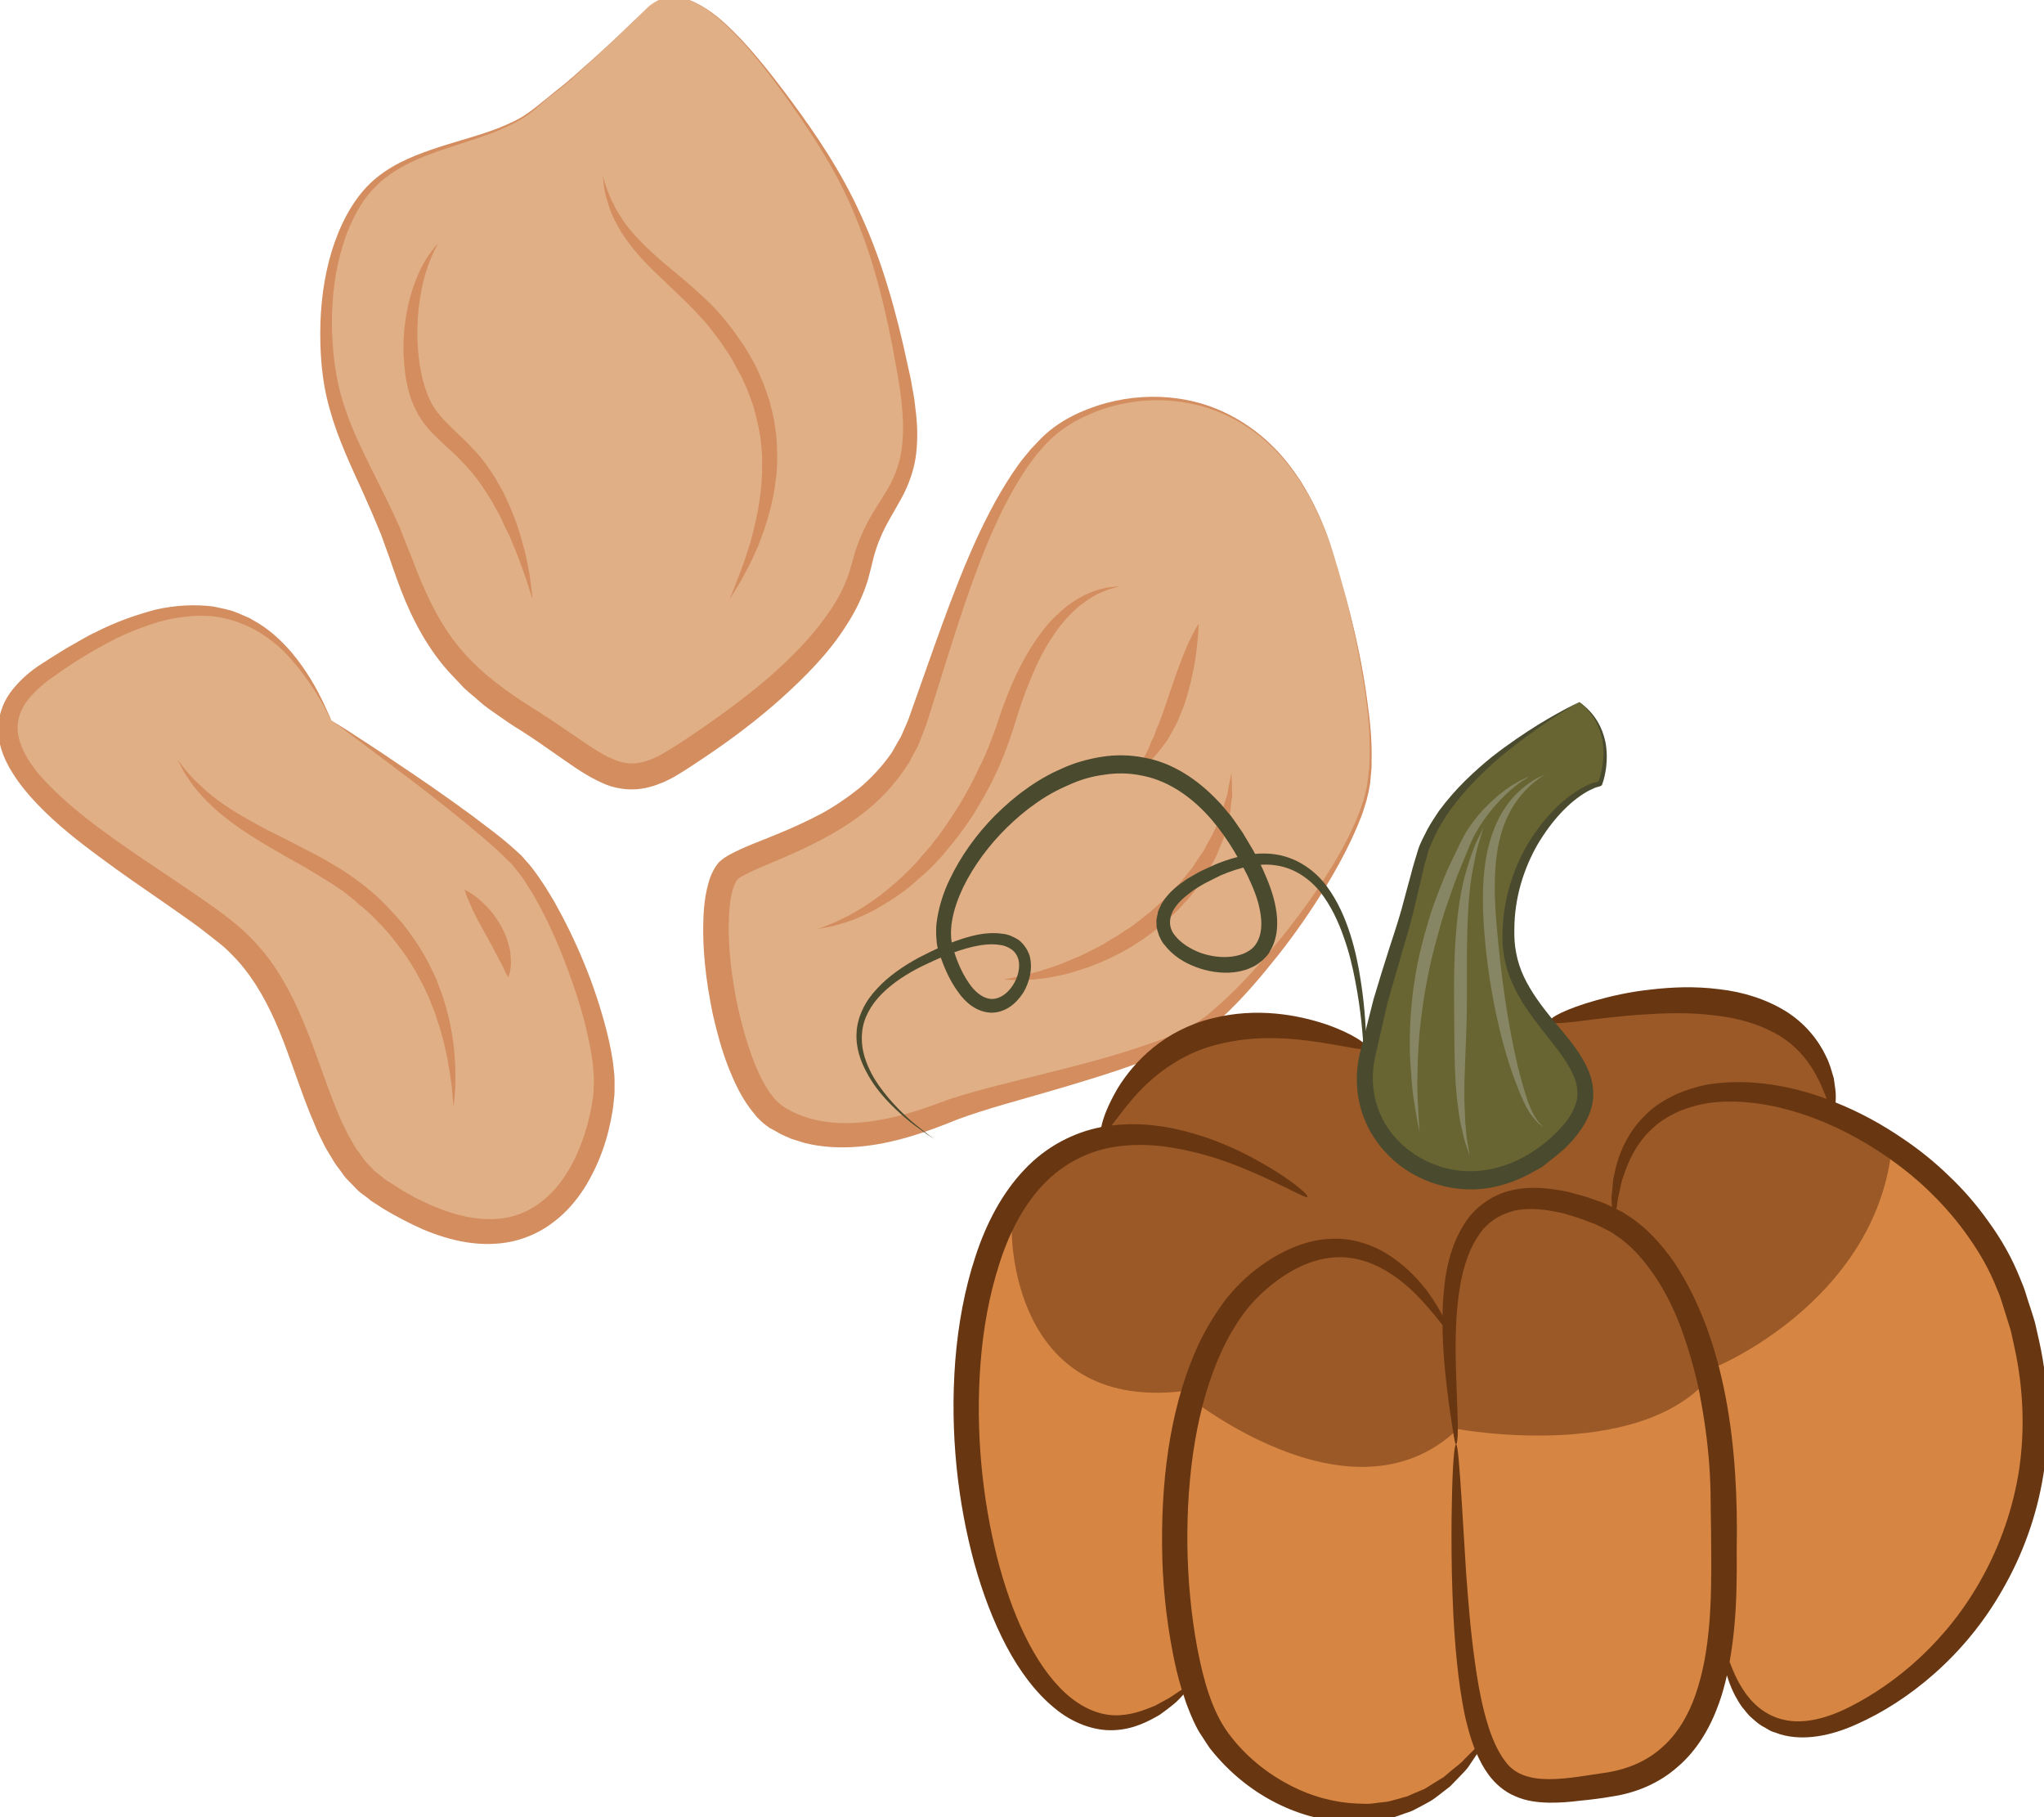 <?xml version="1.0" encoding="UTF-8" standalone="no"?>
<!-- Created with Inkscape (http://www.inkscape.org/) -->

<svg
   xmlns:dc="http://purl.org/dc/elements/1.1/"
   xmlns:cc="http://creativecommons.org/ns#"
   xmlns:rdf="http://www.w3.org/1999/02/22-rdf-syntax-ns#"
   xmlns:svg="http://www.w3.org/2000/svg"
   xmlns="http://www.w3.org/2000/svg"
   xmlns:sodipodi="http://sodipodi.sourceforge.net/DTD/sodipodi-0.dtd"
   xmlns:inkscape="http://www.inkscape.org/namespaces/inkscape"
   width="2000.809mm"
   height="1778.568mm"
   viewBox="0 0 2000.809 1778.568"
   version="1.1"
   id="svg8"
   inkscape:version="0.92.4 (5da689c313, 2019-01-14)"
   sodipodi:docname="Chipsy dýně muškátová.svg">
  <defs
     id="defs2">
    <style
       type="text/css"
       id="style2">
   <![CDATA[
    .fil1 {fill:#E8C882;fill-rule:nonzero}
    .fil2 {fill:#EACA81;fill-rule:nonzero}
    .fil0 {fill:#FCE097;fill-rule:nonzero}
   ]]>
  </style>
    <style
       type="text/css"
       id="style2-8">
   <![CDATA[
    .str0 {stroke:white;stroke-width:70.56}
    .fil3 {fill:#30561A;fill-rule:nonzero}
    .fil4 {fill:#3C6626;fill-rule:nonzero}
    .fil2 {fill:#4E7A34;fill-rule:nonzero}
    .fil1 {fill:#72915D;fill-rule:nonzero}
    .fil7 {fill:#CE9E63;fill-rule:nonzero}
    .fil6 {fill:#D89E52;fill-rule:nonzero}
    .fil5 {fill:#D8B280;fill-rule:nonzero}
    .fil0 {fill:white;fill-rule:nonzero}
   ]]>
  </style>
    <style
       type="text/css"
       id="style2-7">
   <![CDATA[
    .str0 {stroke:white;stroke-width:70.56}
    .fil3 {fill:#4A4A2F;fill-rule:nonzero}
    .fil4 {fill:#686532;fill-rule:nonzero}
    .fil5 {fill:#878664;fill-rule:nonzero}
    .fil2 {fill:#C95700;fill-rule:nonzero}
    .fil1 {fill:#EC7703;fill-rule:nonzero}
    .fil0 {fill:white;fill-rule:nonzero}
   ]]>
  </style>
    <style
       type="text/css"
       id="style2-9">
   <![CDATA[
    .fil3 {fill:#949B76;fill-rule:nonzero}
    .fil1 {fill:#C7D39F;fill-rule:nonzero}
    .fil0 {fill:#EA5215;fill-rule:nonzero}
    .fil2 {fill:#EF8137;fill-rule:nonzero}
   ]]>
  </style>
    <style
       type="text/css"
       id="style2-5">
   <![CDATA[
    .fil1 {fill:#949B76;fill-rule:nonzero}
    .fil0 {fill:#EDC7A2;fill-rule:nonzero}
    .fil2 {fill:#F4DCC9;fill-rule:nonzero}
    .fil3 {fill:#F5E0D0;fill-rule:nonzero}
   ]]>
  </style>
    <style
       type="text/css"
       id="style2-1">
   <![CDATA[
    .fil3 {fill:#4A4A2F;fill-rule:nonzero}
    .fil2 {fill:#683611;fill-rule:nonzero}
    .fil4 {fill:#686532;fill-rule:nonzero}
    .fil5 {fill:#878664;fill-rule:nonzero}
    .fil1 {fill:#9B5927;fill-rule:nonzero}
    .fil0 {fill:#D68543;fill-rule:nonzero}
   ]]>
  </style>
  </defs>
  <sodipodi:namedview
     id="base"
     pagecolor="#ffffff"
     bordercolor="#666666"
     borderopacity="1.0"
     inkscape:pageopacity="0.0"
     inkscape:pageshadow="2"
     inkscape:zoom="0.0875"
     inkscape:cx="4692.1658"
     inkscape:cy="3697.4114"
     inkscape:document-units="mm"
     inkscape:current-layer="Vrstva_x0020_1"
     showgrid="false"
     inkscape:window-width="1920"
     inkscape:window-height="1001"
     inkscape:window-x="-9"
     inkscape:window-y="-9"
     inkscape:window-maximized="1" />
  <g
     inkscape:label="Vrstva 1"
     inkscape:groupmode="layer"
     id="layer1"
     transform="translate(1271.707,893.366)">
 
 <g
   transform="matrix(0.244,0,0,0.244,-3118.668,-3893.968)"
   id="Vrstva_x0020_1">

  <path
   d="m 8899,15187 c 0,0 588,398 743,559 155,161 362,671 352,916 -10,246 -212,871 -904,412 -292,-194 -264,-722 -573,-1002 -309,-280 -1283,-721 -768,-1079 515,-358 901,-357 1150,194 z"
   style="fill:#e1af86;fill-opacity:1;fill-rule:nonzero"
   id="path7"
   class="fil0"
   inkscape:connector-curvature="0" />

  <path
   d="m 12929,14553 c 0,0 205,650 118,950 -86,300 -453,764 -651,909 -198,144 -828,264 -1024,343 -196,79 -476,159 -688,24 -211,-135 -319,-909 -180,-1000 139,-91 605,-173 744,-582 140,-409 279,-903 513,-1136 235,-233 933,-333 1168,492 z"
   style="fill:#e1af86;fill-opacity:1;fill-rule:nonzero"
   id="path9"
   class="fil0"
   inkscape:connector-curvature="0" />

  <path
   d="m 10167,12328 c 0,0 -279,281 -472,421 -192,140 -524,123 -681,351 -158,228 -158,578 -105,789 52,210 175,386 262,631 87,246 175,456 489,649 315,193 385,333 630,175 244,-158 664,-456 734,-771 70,-316 262,-281 175,-754 -88,-474 -193,-737 -402,-1035 -210,-298 -455,-614 -630,-456 z"
   style="fill:#e1af86;fill-opacity:1;fill-rule:nonzero"
   id="path11"
   class="fil0"
   inkscape:connector-curvature="0" />

  <path
   d="m 10167,12328 c 0,0 6,-5 19,-15 13,-8 34,-21 64,-26 30,-4 69,1 109,21 40,19 82,49 124,88 84,77 171,185 265,312 94,128 196,276 277,456 82,178 141,385 187,603 6,27 13,55 17,84 6,28 10,57 13,86 8,58 10,119 3,180 -7,62 -29,124 -59,179 -30,55 -62,104 -84,157 -12,27 -20,53 -28,81 -7,30 -14,58 -23,91 -20,64 -49,124 -85,179 -70,112 -163,205 -260,293 -97,87 -202,166 -311,239 -28,19 -54,36 -82,54 -15,9 -30,18 -45,27 -17,8 -32,17 -50,23 -34,14 -73,24 -113,24 -41,0 -82,-9 -115,-24 -69,-30 -122,-70 -176,-107 -54,-38 -104,-73 -159,-108 -28,-16 -55,-36 -83,-55 -27,-19 -55,-37 -80,-60 -25,-23 -53,-42 -75,-68 -23,-25 -47,-48 -68,-74 -87,-105 -144,-227 -187,-347 -11,-30 -21,-60 -31,-89 -11,-29 -21,-58 -31,-86 -12,-28 -23,-56 -35,-84 -12,-28 -25,-56 -37,-84 -50,-110 -103,-221 -135,-337 -34,-117 -41,-235 -38,-349 4,-113 22,-224 58,-325 36,-100 90,-195 169,-258 78,-63 169,-95 253,-123 85,-27 167,-48 240,-77 36,-15 71,-30 102,-51 31,-20 58,-44 85,-65 26,-22 52,-42 77,-62 24,-20 46,-40 67,-59 86,-75 150,-137 194,-179 44,-42 67,-65 67,-65 z m 0,0 c 0,0 -23,23 -66,66 -44,42 -108,104 -193,180 -21,19 -43,40 -67,60 -25,20 -50,41 -77,62 -13,11 -27,22 -40,33 -14,12 -28,24 -44,34 -30,21 -66,38 -102,54 -73,31 -155,54 -238,83 -84,28 -171,64 -244,127 -35,32 -66,68 -90,112 -25,44 -45,89 -60,139 -31,98 -45,205 -45,315 1,109 13,223 49,331 35,109 89,213 144,323 13,28 27,55 41,83 13,28 26,57 39,85 11,30 23,59 35,89 12,28 23,58 34,87 45,113 100,224 179,315 80,94 179,165 287,233 55,34 111,73 164,109 53,36 106,74 157,95 26,12 50,16 74,17 25,0 50,-6 76,-16 13,-5 26,-12 39,-18 l 39,-23 c 26,-16 54,-34 80,-52 106,-71 209,-146 305,-227 94,-82 183,-169 250,-268 35,-49 62,-101 81,-155 8,-26 17,-58 25,-87 10,-31 22,-63 36,-91 27,-59 64,-110 93,-160 29,-49 49,-100 57,-154 9,-55 9,-111 4,-167 -2,-28 -5,-56 -9,-83 -4,-28 -9,-55 -14,-83 -38,-220 -88,-424 -162,-603 -72,-181 -172,-330 -263,-460 -91,-129 -177,-238 -260,-315 -42,-39 -83,-70 -123,-89 -39,-19 -78,-25 -108,-21 -30,5 -51,17 -64,25 -12,10 -19,15 -19,15 z"
   style="fill:#d38d5f;fill-opacity:1;fill-rule:nonzero"
   id="path13"
   class="fil1"
   inkscape:connector-curvature="0" />

  <path
   d="m 12929,14553 c 0,0 -3,-8 -8,-24 -5,-16 -11,-40 -23,-70 -6,-14 -12,-31 -19,-50 -8,-18 -17,-37 -26,-58 -10,-21 -22,-43 -34,-67 -15,-22 -28,-48 -45,-72 -66,-98 -172,-208 -328,-267 -153,-59 -355,-62 -537,29 -45,22 -88,50 -125,86 -19,17 -36,39 -54,58 -15,22 -33,42 -47,65 -61,91 -110,193 -155,300 -89,216 -157,453 -235,698 -9,30 -23,62 -35,94 -5,16 -15,31 -23,46 -8,15 -15,31 -25,45 -37,58 -83,111 -135,158 -104,92 -229,156 -354,210 -63,28 -126,51 -179,81 l -11,7 c 1,-1 -1,1 -1,1 -1,1 -2,2 -3,4 -2,2 -3,3 -4,5 -5,9 -10,21 -14,34 -8,28 -12,59 -14,90 -8,128 9,263 37,392 15,64 32,128 55,189 22,60 50,120 87,164 17,21 37,36 65,51 13,7 27,12 41,19 14,5 28,9 43,14 58,16 121,20 184,16 63,-4 126,-16 188,-33 63,-16 121,-39 185,-62 130,-42 256,-70 381,-102 124,-31 245,-62 361,-100 116,-38 229,-77 313,-154 88,-74 165,-159 235,-243 71,-84 135,-169 192,-254 56,-84 106,-169 143,-254 9,-21 18,-42 25,-64 4,-11 7,-21 11,-32 3,-11 5,-21 8,-32 2,-11 5,-21 6,-32 2,-11 3,-21 4,-32 1,-10 2,-21 4,-31 0,-11 0,-21 1,-32 3,-82 -3,-160 -13,-232 -8,-71 -21,-136 -32,-195 -23,-117 -47,-208 -63,-270 -17,-62 -27,-94 -27,-94 z m 0,0 c 0,0 10,32 27,94 17,62 42,152 66,269 12,59 24,124 33,196 10,71 19,149 17,233 0,10 0,21 0,31 -1,11 -2,21 -3,32 -1,11 -2,22 -3,33 -2,11 -4,21 -6,32 -3,11 -5,22 -8,34 -3,10 -6,21 -10,32 -6,22 -15,43 -24,65 -36,87 -83,174 -137,262 -54,87 -115,176 -184,263 -69,87 -143,175 -231,256 -11,11 -23,20 -35,30 l -18,14 c -8,7 -12,9 -19,14 -24,17 -53,32 -81,46 -55,27 -113,51 -172,71 -117,43 -238,79 -361,115 -123,36 -251,69 -370,113 -120,49 -254,97 -396,109 -71,6 -145,3 -217,-15 -18,-6 -36,-11 -54,-17 -17,-8 -35,-14 -51,-24 l -25,-14 -6,-3 -4,-2 -5,-4 -10,-7 c -6,-4 -16,-13 -24,-21 -9,-8 -15,-15 -21,-23 -51,-60 -81,-127 -107,-193 -26,-67 -44,-135 -60,-204 -29,-138 -46,-277 -37,-421 3,-36 8,-73 19,-111 5,-19 13,-39 25,-59 3,-5 7,-11 11,-16 4,-5 8,-10 15,-15 6,-4 10,-9 18,-13 l 11,-7 c 66,-36 130,-57 191,-83 62,-25 121,-52 178,-82 56,-30 108,-66 157,-105 48,-41 90,-86 125,-136 9,-12 15,-26 23,-39 7,-14 17,-26 22,-40 12,-29 25,-54 35,-86 86,-240 164,-477 262,-693 49,-107 104,-210 169,-301 16,-23 35,-44 52,-65 20,-20 37,-41 58,-59 41,-37 88,-65 135,-86 191,-86 396,-79 550,-16 78,32 144,76 198,124 54,48 96,100 129,150 18,24 30,50 44,72 13,24 24,46 34,67 10,21 18,41 26,59 7,18 13,35 19,50 11,30 17,54 22,70 5,16 8,24 8,24 z"
   style="fill:#d38d5f;fill-opacity:1;fill-rule:nonzero"
   id="path15"
   class="fil1"
   inkscape:connector-curvature="0" />

  <path
   d="m 8899,15187 c 0,0 -14,-25 -39,-73 -27,-46 -69,-114 -136,-187 -67,-72 -171,-144 -306,-158 -67,-5 -139,3 -212,23 -73,23 -149,52 -222,94 -38,19 -74,43 -111,65 -37,24 -77,52 -112,77 -35,27 -66,57 -90,91 -23,35 -34,74 -30,115 4,40 23,81 48,120 26,39 58,75 94,110 71,70 154,134 240,196 87,62 178,122 270,184 46,31 93,63 139,96 24,17 46,34 70,53 12,10 23,19 33,28 l 17,15 16,16 c 88,85 151,191 199,299 49,108 85,219 124,324 10,27 20,53 31,79 l 16,38 18,37 c 11,25 26,47 39,71 7,11 16,21 23,32 8,10 15,22 23,30 l 25,26 c 7,9 21,18 31,26 l 17,14 4,3 2,2 c 2,1 -4,-4 -1,-1 l 9,5 35,22 c 23,16 47,28 71,42 24,11 48,24 73,34 98,42 202,65 298,46 95,-18 175,-82 230,-165 55,-83 89,-181 107,-277 2,-12 4,-25 6,-36 1,-12 3,-23 3,-37 1,-23 2,-46 -1,-70 -2,-47 -12,-95 -22,-142 -20,-94 -50,-185 -82,-271 -32,-86 -67,-167 -107,-242 -10,-18 -20,-37 -30,-55 -11,-17 -22,-34 -32,-51 -12,-16 -21,-32 -35,-47 l -19,-24 -20,-19 c -53,-54 -112,-101 -165,-146 -108,-88 -205,-163 -286,-223 -160,-121 -253,-189 -253,-189 z m 0,0 c 0,0 24,16 70,44 45,30 112,72 195,129 84,56 185,125 298,208 56,43 117,86 177,141 8,7 14,13 23,21 l 20,23 c 14,14 27,33 40,50 12,17 24,35 36,53 11,19 23,37 34,56 86,153 162,327 212,524 12,49 23,99 28,153 4,26 3,54 3,83 0,12 -1,26 -3,40 -1,14 -3,27 -5,41 -17,108 -53,215 -115,313 -32,49 -71,95 -120,132 -48,38 -106,65 -167,79 -124,27 -249,-2 -358,-48 -55,-24 -107,-52 -158,-82 l -37,-24 -9,-6 c 2,2 -6,-4 -6,-4 l -2,-1 -4,-4 -17,-13 c -12,-9 -22,-15 -34,-28 l -35,-36 c -13,-12 -20,-25 -30,-38 -9,-12 -19,-24 -27,-38 -15,-26 -33,-52 -45,-79 l -20,-41 -17,-41 c -12,-27 -22,-54 -33,-82 -41,-109 -75,-218 -120,-319 -45,-101 -101,-195 -175,-268 l -14,-14 -15,-14 c -11,-9 -21,-18 -32,-26 -20,-16 -42,-33 -64,-50 -44,-33 -90,-64 -135,-96 -91,-63 -182,-125 -269,-190 -88,-65 -173,-132 -248,-210 -37,-39 -72,-80 -101,-127 -29,-46 -53,-99 -57,-158 -5,-59 15,-118 46,-162 32,-44 71,-79 111,-107 41,-27 78,-50 117,-74 41,-22 79,-47 119,-65 78,-40 159,-68 237,-89 79,-18 157,-22 230,-13 18,3 35,8 52,11 9,3 18,4 26,7 8,3 16,6 24,9 15,7 31,13 46,20 14,8 27,16 41,24 53,34 93,74 127,113 65,78 102,149 126,198 22,49 34,75 34,75 z"
   style="fill:#d38d5f;fill-opacity:1;fill-rule:nonzero"
   id="path17"
   class="fil1"
   inkscape:connector-curvature="0" />

  <path
   d="m 9328,13273 c 0,0 -3,5 -9,16 -6,10 -13,26 -21,45 -17,40 -35,98 -45,171 -6,36 -8,75 -9,117 -1,41 2,85 8,129 6,44 17,89 33,130 10,25 19,41 31,59 13,18 27,35 44,52 33,34 72,67 106,105 34,33 65,78 91,119 11,21 24,41 34,61 10,21 19,42 28,62 17,40 31,79 41,116 10,36 20,69 25,100 6,30 11,56 13,78 6,44 8,68 8,68 0,0 -8,-23 -21,-65 -6,-21 -16,-45 -26,-74 -9,-28 -23,-60 -37,-94 -6,-17 -15,-34 -24,-52 -9,-17 -16,-37 -26,-55 -10,-18 -21,-37 -31,-56 -12,-18 -24,-37 -36,-56 -26,-37 -52,-70 -88,-106 -32,-34 -70,-64 -107,-102 -18,-18 -36,-39 -51,-62 -15,-22 -29,-51 -37,-72 -19,-50 -27,-101 -31,-149 -9,-97 3,-187 22,-261 10,-38 22,-71 34,-99 13,-29 26,-52 38,-71 13,-18 23,-32 31,-41 8,-8 12,-13 12,-13 z"
   style="fill:#d38d5f;fill-opacity:1;fill-rule:nonzero"
   id="path19"
   class="fil2"
   inkscape:connector-curvature="0" />

  <path
   d="m 9987,12999 c 0,0 2,8 6,22 2,6 5,15 8,25 3,10 8,21 13,33 4,12 10,25 18,39 6,15 15,29 25,45 19,31 44,63 75,95 31,33 67,65 106,99 40,33 83,68 126,107 43,39 88,81 125,131 10,12 19,23 28,36 l 27,39 c 19,26 34,54 50,82 15,27 26,57 39,86 10,30 23,59 29,90 4,15 8,31 11,46 4,15 5,30 7,46 6,30 6,60 7,90 2,30 -1,59 -2,87 -4,29 -7,56 -12,83 -10,53 -24,102 -39,146 -8,22 -16,43 -23,62 -9,20 -17,38 -25,55 -16,34 -33,63 -45,86 -28,47 -44,72 -44,72 0,0 11,-28 31,-78 9,-25 21,-55 33,-90 5,-17 11,-36 18,-56 5,-20 11,-41 16,-63 11,-43 20,-91 26,-142 3,-25 4,-52 6,-78 -1,-27 1,-54 -1,-81 -3,-28 -4,-56 -10,-84 -5,-28 -12,-55 -19,-83 -6,-28 -19,-55 -28,-82 -12,-27 -23,-54 -38,-79 -14,-26 -27,-53 -44,-76 l -24,-36 c -8,-12 -18,-24 -27,-36 -34,-47 -74,-88 -114,-128 -80,-79 -163,-149 -221,-225 -14,-18 -27,-37 -39,-55 -10,-19 -21,-35 -29,-53 -8,-18 -16,-34 -20,-50 -5,-15 -10,-30 -13,-43 -7,-27 -9,-47 -10,-62 -2,-14 -3,-22 -3,-22 z"
   style="fill:#d38d5f;fill-opacity:1;fill-rule:nonzero"
   id="path21"
   class="fil2"
   inkscape:connector-curvature="0" />

  <path
   d="m 10849,16024 c 0,0 7,-2 20,-7 13,-6 33,-12 56,-23 24,-12 52,-24 83,-43 16,-9 32,-19 49,-31 16,-12 34,-22 51,-37 35,-27 71,-58 107,-94 17,-18 36,-36 52,-57 18,-20 36,-40 52,-62 35,-43 65,-91 97,-140 29,-49 58,-101 82,-154 27,-52 48,-108 67,-161 18,-57 39,-113 61,-166 45,-106 102,-200 166,-268 33,-33 66,-61 99,-80 16,-9 31,-18 47,-24 15,-6 28,-12 42,-15 13,-3 24,-7 34,-8 11,-1 19,-2 26,-3 14,-2 22,-2 22,-2 0,0 -7,2 -21,6 -7,2 -15,4 -25,7 -9,3 -20,9 -32,13 -12,5 -24,12 -37,20 -14,8 -27,18 -41,29 -28,21 -56,50 -83,84 -27,34 -52,75 -76,119 -23,45 -43,94 -63,145 -20,52 -36,106 -54,163 -20,59 -41,116 -68,171 -26,56 -57,109 -89,161 -33,50 -68,98 -106,142 -18,22 -37,43 -57,63 -19,20 -40,38 -60,55 -39,36 -80,65 -119,89 -39,25 -76,45 -111,59 -33,16 -65,24 -90,32 -26,8 -46,10 -60,13 -14,3 -21,4 -21,4 z"
   style="fill:#d38d5f;fill-opacity:1;fill-rule:nonzero"
   id="path23"
   class="fil2"
   inkscape:connector-curvature="0" />

  <path
   d="m 11596,16227 c 0,0 21,-5 57,-12 18,-3 40,-9 64,-16 12,-3 25,-6 38,-11 14,-4 28,-9 43,-14 29,-9 60,-24 93,-37 16,-6 32,-15 48,-23 17,-9 34,-16 51,-26 16,-10 33,-20 50,-30 17,-9 33,-22 50,-32 34,-21 65,-48 97,-73 30,-28 62,-54 88,-84 28,-28 52,-59 76,-89 11,-15 21,-32 31,-47 6,-7 11,-15 16,-22 4,-8 8,-16 12,-24 9,-15 17,-30 25,-45 7,-14 13,-29 19,-43 5,-15 12,-28 16,-42 5,-13 8,-26 12,-38 4,-12 7,-23 11,-34 2,-11 4,-21 5,-30 7,-36 12,-57 12,-57 0,0 1,21 2,59 0,9 1,20 1,31 -2,11 -3,23 -5,36 -1,14 -3,28 -5,42 -2,15 -7,30 -11,45 -4,16 -8,33 -14,50 -7,16 -13,33 -21,50 -3,9 -7,18 -11,26 -4,9 -9,17 -14,26 -9,17 -19,35 -30,52 -24,33 -47,70 -77,100 -28,33 -61,62 -93,92 -34,26 -68,54 -105,76 -35,24 -73,42 -109,60 -37,17 -74,32 -109,43 -35,11 -69,21 -101,27 -15,3 -31,6 -45,8 -15,2 -29,3 -42,5 -26,2 -48,4 -67,3 -37,-1 -58,-2 -58,-2 z"
   style="fill:#d38d5f;;fill-rule:nonzero"
   id="path25"
   class="fil2"
   inkscape:connector-curvature="0" />

  <path
   d="m 12132,15389 c 0,0 4,-9 12,-26 4,-8 9,-18 15,-28 7,-11 13,-24 19,-37 5,-14 11,-29 19,-43 7,-15 11,-33 19,-49 7,-17 14,-35 20,-53 6,-18 13,-37 19,-55 12,-38 26,-75 38,-111 13,-35 26,-69 38,-97 25,-56 47,-91 47,-91 0,0 0,42 -8,102 -3,31 -9,66 -17,103 -4,19 -8,38 -14,58 -5,19 -11,39 -17,59 -8,19 -15,39 -23,57 -7,20 -18,37 -27,54 -10,18 -18,34 -30,49 -11,15 -22,28 -32,41 -5,6 -10,12 -15,17 -5,4 -10,9 -15,13 -9,8 -18,15 -25,20 -14,11 -23,17 -23,17 z"
   style="fill:#d38d5f;fill-opacity:1;fill-rule:nonzero"
   id="path27"
   class="fil2"
   inkscape:connector-curvature="0" />

  <path
   d="m 8282,15345 c 0,0 4,6 13,17 8,11 21,28 38,46 17,19 40,40 66,64 27,23 59,47 95,70 37,24 78,47 122,71 44,24 92,46 141,72 49,25 101,51 152,82 26,15 49,30 76,49 24,18 47,34 71,55 48,40 88,85 128,130 37,47 71,96 98,147 14,25 25,51 37,75 9,26 20,51 28,76 16,49 28,97 35,142 4,22 7,43 9,64 2,20 4,40 4,58 3,36 1,68 1,94 -1,26 -4,47 -5,61 -1,13 -2,21 -2,21 0,0 0,-8 -2,-21 -1,-14 -2,-35 -5,-60 -4,-26 -7,-57 -14,-92 -2,-18 -6,-36 -11,-56 -4,-19 -8,-39 -15,-60 -5,-22 -12,-43 -20,-65 -6,-23 -16,-45 -25,-68 -8,-23 -20,-46 -31,-69 -13,-22 -23,-47 -38,-69 -27,-47 -61,-90 -96,-134 -37,-42 -77,-84 -121,-119 -20,-19 -45,-37 -67,-55 -22,-15 -47,-32 -71,-46 -48,-30 -97,-59 -145,-85 -96,-55 -187,-108 -257,-165 -36,-28 -66,-57 -91,-84 -24,-27 -44,-52 -58,-75 -15,-21 -24,-40 -30,-52 -7,-12 -10,-19 -10,-19 z"
   style="fill:#d38d5f;fill-opacity:1;fill-rule:nonzero"
   id="path29"
   class="fil2"
   inkscape:connector-curvature="0" />

  <path
   d="m 9433,15866 c 0,0 7,3 17,9 9,6 23,14 38,27 15,13 32,28 48,47 7,9 16,19 23,30 7,10 14,22 21,33 6,11 11,24 17,36 5,11 9,24 12,36 3,12 7,24 8,35 1,12 2,23 2,33 1,10 0,19 -1,28 -1,8 -3,15 -4,21 -3,11 -5,17 -5,17 0,0 -4,-6 -9,-16 -6,-10 -11,-25 -20,-41 -5,-8 -10,-17 -14,-26 -4,-9 -10,-18 -15,-28 -5,-10 -10,-20 -16,-30 -6,-10 -11,-21 -17,-31 -6,-10 -12,-21 -17,-31 -5,-11 -12,-21 -17,-31 -10,-20 -20,-39 -27,-57 -8,-17 -15,-33 -18,-44 -4,-11 -6,-17 -6,-17 z"
   style="fill:#d38d5f;fill-opacity:1;fill-rule:nonzero"
   id="path31"
   class="fil2"
   inkscape:connector-curvature="0" />

 </g>


 
 

 
 

 
 

 
 

 
 <g
   transform="matrix(0.217,0,0,0.217,-2075.236,-2882.323)"
   id="Vrstva_x0020_1-0">

  <path
   d="m 12776,14987 c -137,-371 -473,-662 -816,-803 l 12,-10 c -82,-791 -1278,-401 -1278,-401 l -825,142 v -23 c 0,0 -846,-400 -1196,390 l 10,15 c -188,39 -365,163 -484,440 -392,911 103,2752 866,2037 l 10,-45 c 24,89 51,163 82,218 207,369 846,629 1227,87 l -3,-45 c 100,305 278,267 560,229 370,-49 488,-351 524,-675 l 12,47 c 0,0 62,574 609,303 546,-271 1020,-1018 690,-1906 z"
   style="fill:#d68543;fill-rule:nonzero"
   id="path7-2"
   class="fil0"
   inkscape:connector-curvature="0" />

  <path
   d="m 8267,14721 c 0,0 -8,805 764,720 0,0 759,636 1248,170 0,0 887,165 1176,-286 0,0 673,-282 775,-931 l -270,-210 c 0,0 -65,-810 -1287,-407 l -505,144 -320,-48 c 0,0 -757,-366 -1177,376 0,0 -455,178 -404,472 z"
   style="fill:#9b5927;fill-rule:nonzero"
   id="path9-8"
   class="fil1"
   inkscape:connector-curvature="0" />

  <path
   d="m 12811,15794 c -27,176 -86,340 -164,482 -156,287 -388,481 -600,588 -106,54 -212,79 -298,58 -86,-19 -146,-78 -182,-134 -32,-49 -49,-93 -62,-127 9,-51 16,-103 21,-155 11,-116 12,-233 11,-350 9,-463 -48,-940 -280,-1294 -59,-85 -130,-164 -216,-217 -14,-11 -31,-19 -47,-26 1,-5 2,-9 3,-15 1,-9 2,-19 4,-31 2,-11 5,-23 8,-36 3,-14 6,-28 9,-43 5,-14 10,-30 16,-46 23,-65 62,-141 132,-201 34,-31 77,-55 125,-75 49,-18 102,-32 160,-36 233,-17 519,73 779,258 65,46 129,98 188,157 60,59 116,124 166,196 50,71 95,149 127,232 10,21 17,43 24,65 7,22 14,44 21,67 6,22 15,44 20,67 l 15,69 c 40,185 46,372 20,547 z m -1459,1013 c -33,96 -84,181 -153,241 -68,61 -153,96 -241,111 -183,26 -380,74 -467,-52 -45,-60 -72,-140 -92,-217 -20,-77 -33,-155 -43,-229 -21,-149 -31,-287 -40,-407 -7,-121 -14,-224 -19,-310 -11,-170 -18,-264 -26,-264 -8,0 -16,94 -19,266 -2,85 -2,190 0,311 3,122 8,261 24,415 8,76 19,157 37,241 11,46 24,94 42,141 -3,3 -6,6 -9,9 -11,11 -24,24 -40,40 -14,17 -36,31 -57,49 -11,9 -22,19 -34,29 -13,8 -27,16 -41,25 -15,9 -29,19 -45,28 -17,7 -34,14 -52,22 -9,4 -18,8 -27,12 -10,2 -19,5 -29,8 -20,5 -40,12 -62,16 -21,2 -43,5 -66,8 -23,3 -46,0 -70,0 -96,-4 -201,-30 -302,-83 -101,-52 -201,-131 -277,-234 -75,-102 -113,-241 -141,-388 -27,-147 -42,-303 -44,-463 -3,-318 42,-627 154,-871 28,-61 61,-117 97,-167 36,-50 78,-92 122,-128 89,-73 186,-120 278,-128 93,-10 177,19 243,58 67,39 118,87 157,128 50,53 81,95 100,118 1,107 10,200 19,276 10,85 20,150 27,194 7,45 11,68 15,68 4,0 8,-24 8,-69 0,-46 -3,-112 -6,-197 -3,-85 -7,-189 0,-307 4,-59 11,-122 25,-186 15,-64 37,-129 75,-184 37,-57 94,-94 161,-111 68,-15 146,-6 224,13 20,6 40,12 60,18 19,6 39,14 59,22 21,6 39,16 57,25 18,10 38,17 54,31 72,45 131,114 183,191 52,78 94,167 127,263 33,96 61,197 79,302 19,105 33,214 39,324 3,56 4,110 4,168 1,58 2,116 2,174 2,229 -3,456 -70,650 z m 1551,-1586 c -6,-25 -11,-50 -17,-75 -5,-25 -14,-48 -21,-72 -8,-24 -16,-48 -23,-71 -7,-24 -16,-47 -26,-70 -37,-94 -86,-179 -142,-256 -55,-78 -116,-148 -182,-210 -65,-63 -134,-118 -204,-165 -99,-68 -202,-123 -305,-164 1,-9 1,-19 1,-31 0,-22 -5,-47 -9,-78 -9,-29 -17,-64 -35,-99 -33,-71 -94,-149 -181,-203 -87,-54 -193,-88 -303,-100 -110,-14 -215,-9 -308,2 -94,10 -176,29 -244,48 -136,38 -215,80 -210,96 4,16 89,4 225,-13 68,-8 149,-17 238,-21 89,-5 186,-6 286,7 100,11 190,38 264,78 74,39 127,94 163,149 19,26 31,54 44,78 10,25 20,47 27,65 0,3 1,4 2,6 -174,-64 -345,-88 -500,-70 -64,7 -125,26 -179,49 -54,26 -103,56 -140,95 -78,76 -115,166 -133,238 -4,18 -7,35 -11,51 -2,17 -3,32 -4,46 -2,14 -3,27 -4,39 1,12 1,23 2,33 0,2 0,4 0,6 -22,-11 -43,-21 -64,-27 -22,-8 -43,-16 -65,-22 -22,-6 -44,-12 -65,-18 -88,-19 -179,-28 -266,-6 -87,22 -164,80 -207,152 -45,71 -67,146 -80,217 -12,69 -16,134 -17,194 -14,-27 -35,-63 -66,-106 -36,-48 -86,-104 -157,-154 -71,-50 -169,-92 -282,-86 -112,4 -228,56 -330,133 -51,39 -101,87 -144,142 -42,56 -80,117 -113,183 -128,266 -176,590 -173,923 1,167 18,329 48,485 11,57 24,113 41,168 -4,2 -7,4 -12,7 -12,8 -27,19 -45,30 -18,10 -40,22 -64,35 -49,20 -111,45 -184,43 -72,-2 -150,-36 -220,-100 -140,-128 -243,-356 -309,-615 -65,-261 -98,-563 -74,-873 12,-155 39,-305 83,-442 43,-138 106,-261 190,-353 84,-93 189,-150 296,-174 107,-23 213,-18 307,-1 191,33 339,102 439,148 101,48 155,79 160,72 4,-7 -42,-51 -139,-113 -97,-60 -243,-144 -445,-191 -89,-20 -191,-32 -300,-18 23,-29 53,-71 93,-118 80,-94 211,-206 387,-248 175,-45 346,-27 467,-8 123,19 198,40 205,24 6,-14 -61,-64 -186,-107 -123,-41 -310,-78 -513,-26 -102,25 -193,73 -264,131 -72,58 -124,124 -160,182 -46,78 -69,141 -75,177 -122,23 -249,87 -347,192 -101,106 -173,244 -221,392 -49,148 -78,308 -91,471 -25,327 12,640 86,912 38,137 86,263 145,375 59,111 131,208 215,277 84,71 185,106 272,101 87,-4 154,-40 204,-69 24,-17 45,-33 62,-47 18,-14 30,-29 41,-40 1,-2 3,-3 4,-5 4,13 8,25 12,37 14,37 28,73 46,108 9,18 19,34 30,50 10,16 21,32 31,47 186,237 447,338 662,335 27,-2 53,0 78,-5 26,-5 50,-9 74,-13 24,-7 46,-15 68,-23 10,-3 21,-7 31,-11 10,-5 20,-10 29,-15 19,-10 38,-20 55,-30 17,-10 32,-23 47,-34 14,-11 28,-22 41,-32 12,-12 23,-24 33,-34 21,-23 41,-40 53,-60 13,-19 24,-36 33,-49 0,-1 0,-1 1,-2 14,31 30,62 52,92 30,41 72,78 121,98 49,22 101,28 150,29 49,1 97,-3 144,-9 23,-2 47,-5 71,-8 23,-3 46,-6 73,-11 101,-15 207,-56 293,-132 88,-74 149,-178 188,-288 15,-41 26,-83 36,-126 8,27 19,57 36,90 9,16 19,34 31,51 14,16 26,35 44,50 17,15 35,32 58,43 11,6 22,14 34,19 12,4 25,8 38,13 105,31 229,7 345,-46 117,-52 237,-128 351,-229 114,-101 222,-228 308,-381 87,-151 153,-328 183,-518 31,-191 25,-395 -18,-593 z"
   style="fill:#683611;fill-rule:nonzero"
   id="path11-2"
   class="fil2"
   inkscape:connector-curvature="0" />

  <path
   d="m 7920,14304 c 0,0 -22,-12 -60,-40 -39,-27 -95,-70 -158,-137 -31,-34 -63,-74 -90,-125 -27,-50 -50,-112 -45,-182 4,-70 40,-141 92,-195 51,-56 117,-101 188,-140 72,-37 149,-74 237,-97 43,-11 90,-18 140,-11 25,2 50,13 74,28 23,18 41,44 50,73 7,29 7,59 1,87 -6,28 -16,55 -31,79 -16,24 -35,46 -60,63 -24,16 -54,27 -86,26 -65,-3 -115,-47 -147,-93 -34,-47 -58,-98 -77,-152 -6,-12 -10,-27 -14,-43 -5,-16 -6,-31 -7,-47 -2,-16 -1,-31 -1,-46 0,-16 3,-31 5,-46 10,-60 29,-118 55,-172 51,-108 122,-206 207,-292 43,-42 89,-83 139,-118 50,-36 103,-67 161,-92 56,-26 117,-43 180,-53 62,-10 128,-9 192,4 129,23 241,100 328,191 23,22 41,48 62,71 19,25 36,52 54,77 16,26 31,53 47,79 15,27 28,55 42,82 25,56 49,114 60,178 11,61 11,134 -27,196 -7,16 -21,27 -33,40 -13,10 -26,21 -41,28 -15,7 -29,14 -44,17 -15,5 -30,7 -45,9 -60,6 -118,-4 -171,-24 -53,-20 -104,-51 -142,-101 -11,-11 -17,-27 -24,-41 -4,-16 -12,-31 -11,-49 0,-8 -1,-17 0,-25 l 5,-24 c 2,-17 11,-29 17,-44 31,-53 75,-85 117,-114 22,-12 44,-26 66,-37 22,-10 44,-20 66,-30 90,-36 186,-58 277,-41 92,17 170,74 220,142 51,69 83,145 106,217 23,72 37,143 47,208 21,132 25,246 27,340 2,93 -1,166 -4,215 -3,49 -6,74 -6,74 0,0 2,-25 3,-75 0,-48 0,-121 -5,-214 -5,-93 -14,-206 -39,-335 -12,-64 -28,-133 -53,-202 -24,-69 -57,-140 -105,-202 -49,-61 -118,-108 -198,-120 -80,-13 -167,9 -250,44 -20,10 -41,20 -62,31 -21,10 -40,23 -60,35 -37,27 -75,57 -95,95 -19,37 -19,78 10,112 27,34 69,60 114,77 45,16 95,23 142,17 47,-6 92,-25 113,-64 22,-37 24,-89 14,-141 -9,-53 -31,-106 -55,-157 -51,-102 -113,-205 -193,-288 -79,-82 -177,-147 -289,-167 -54,-11 -111,-12 -167,-3 -55,7 -110,23 -161,47 -52,22 -102,50 -148,83 -46,32 -89,69 -130,109 -80,79 -148,170 -196,268 -46,97 -75,206 -39,297 16,50 38,97 65,136 27,40 63,69 100,71 75,4 142,-104 123,-178 -5,-18 -15,-33 -29,-44 -15,-10 -32,-19 -52,-21 -39,-7 -82,-2 -122,7 -82,19 -158,53 -229,87 -71,35 -134,76 -184,126 -50,50 -84,111 -89,174 -7,63 11,122 35,171 24,50 55,90 84,125 59,69 113,114 151,143 37,30 58,43 58,43 z"
   style="fill:#4a4a2f;fill-rule:nonzero"
   id="path13-5"
   class="fil3"
   inkscape:connector-curvature="0" />

  <path
   d="m 10828,12332 c 0,0 -629,314 -722,726 -93,412 -145,444 -237,878 -93,433 443,758 845,401 402,-358 -185,-510 -206,-921 -21,-412 278,-694 412,-715 0,0 93,-228 -92,-369 z"
   style="fill:#686532;fill-rule:nonzero"
   id="path15-6"
   class="fil4"
   inkscape:connector-curvature="0" />

  <path
   d="m 10828,12332 c 0,0 3,3 11,9 6,7 19,14 31,28 26,26 60,72 75,144 7,36 8,78 2,122 -4,23 -7,42 -18,72 -9,8 -26,8 -36,14 -10,5 -21,9 -31,15 -82,47 -160,132 -223,238 -61,106 -105,239 -105,385 -2,73 11,144 43,212 32,68 79,131 131,195 52,64 112,126 154,214 21,43 33,98 26,152 -8,53 -33,101 -62,140 -29,40 -63,74 -100,104 -19,15 -38,30 -57,45 -18,15 -41,24 -62,37 -85,46 -183,75 -283,72 -100,-3 -197,-34 -280,-89 -82,-55 -149,-134 -186,-227 -38,-93 -43,-196 -23,-289 22,-86 43,-171 64,-253 24,-81 49,-161 73,-236 25,-76 49,-149 67,-221 10,-36 19,-72 29,-107 4,-17 9,-34 14,-51 5,-18 11,-35 16,-53 10,-35 28,-65 43,-96 16,-30 35,-58 53,-85 76,-103 161,-180 238,-243 78,-61 149,-108 208,-145 118,-72 188,-103 188,-103 0,0 -68,36 -182,114 -56,40 -125,90 -199,154 -73,66 -153,145 -222,247 -16,27 -33,53 -47,82 -12,30 -29,58 -36,91 -5,16 -9,32 -14,48 -4,18 -8,35 -12,53 -9,36 -17,72 -26,108 -16,75 -38,149 -61,226 -22,76 -45,155 -68,236 -18,81 -38,165 -57,250 -16,81 -10,166 22,242 63,155 228,262 400,265 173,4 337,-94 442,-224 24,-33 43,-68 49,-104 5,-36 -2,-73 -18,-108 -33,-72 -90,-137 -140,-202 -52,-66 -102,-135 -135,-212 -35,-76 -48,-164 -43,-241 6,-156 57,-296 126,-405 70,-109 154,-192 244,-239 11,-6 23,-10 34,-15 11,-4 20,-4 28,-8 6,-13 13,-39 16,-59 8,-41 9,-81 4,-115 -10,-70 -41,-118 -66,-145 -11,-14 -22,-22 -29,-29 -7,-7 -10,-10 -10,-10 z"
   style="fill:#4a4a2f;fill-rule:nonzero"
   id="path17-7"
   class="fil3"
   inkscape:connector-curvature="0" />

  <path
   d="m 10601,12668 c 0,0 -5,3 -15,10 -9,6 -24,14 -41,28 -34,26 -80,69 -128,130 -24,31 -47,66 -68,106 -19,40 -37,88 -57,136 -21,48 -38,100 -57,154 -20,53 -35,110 -51,168 -65,233 -86,453 -87,612 -3,80 3,145 5,190 3,45 4,70 4,70 0,0 -5,-25 -13,-69 -7,-45 -20,-109 -24,-190 -15,-161 -8,-390 59,-629 17,-60 33,-118 55,-172 21,-55 41,-107 64,-155 24,-48 43,-93 68,-136 25,-41 53,-76 80,-105 55,-58 107,-97 145,-118 19,-12 35,-18 45,-23 10,-4 16,-7 16,-7 z"
   style="fill:#878664;fill-rule:nonzero"
   id="path19-5"
   class="fil5"
   inkscape:connector-curvature="0" />

  <path
   d="m 10395,12896 c 0,0 -6,20 -17,56 -12,36 -23,90 -35,155 -23,133 -24,319 -23,526 2,208 -17,395 -10,530 1,33 2,64 5,90 2,27 4,50 8,69 6,37 10,58 10,58 0,0 -7,-20 -19,-56 -6,-18 -11,-41 -17,-68 -7,-26 -12,-57 -16,-91 -21,-136 -17,-326 -19,-532 -1,-208 15,-400 53,-532 19,-66 37,-118 55,-152 16,-34 25,-53 25,-53 z"
   style="fill:#878664;fill-rule:nonzero"
   id="path21-2"
   class="fil5"
   inkscape:connector-curvature="0" />

  <path
   d="m 10673,12657 c 0,0 -5,4 -14,10 -9,7 -23,16 -39,29 -32,28 -76,72 -110,139 -35,67 -57,156 -62,257 -7,101 2,214 14,332 23,237 60,450 100,600 21,76 39,135 61,172 11,19 21,32 29,40 7,9 11,14 11,14 0,0 -5,-4 -13,-12 -9,-7 -20,-19 -34,-36 -28,-35 -54,-95 -81,-168 -55,-148 -107,-363 -131,-603 -12,-120 -17,-237 -5,-343 11,-106 43,-201 86,-268 43,-69 94,-108 130,-132 18,-11 33,-18 43,-23 10,-5 15,-8 15,-8 z"
   style="fill:#878664;fill-rule:nonzero"
   id="path23-2"
   class="fil5"
   inkscape:connector-curvature="0" />

 </g>

</g>
</svg>

